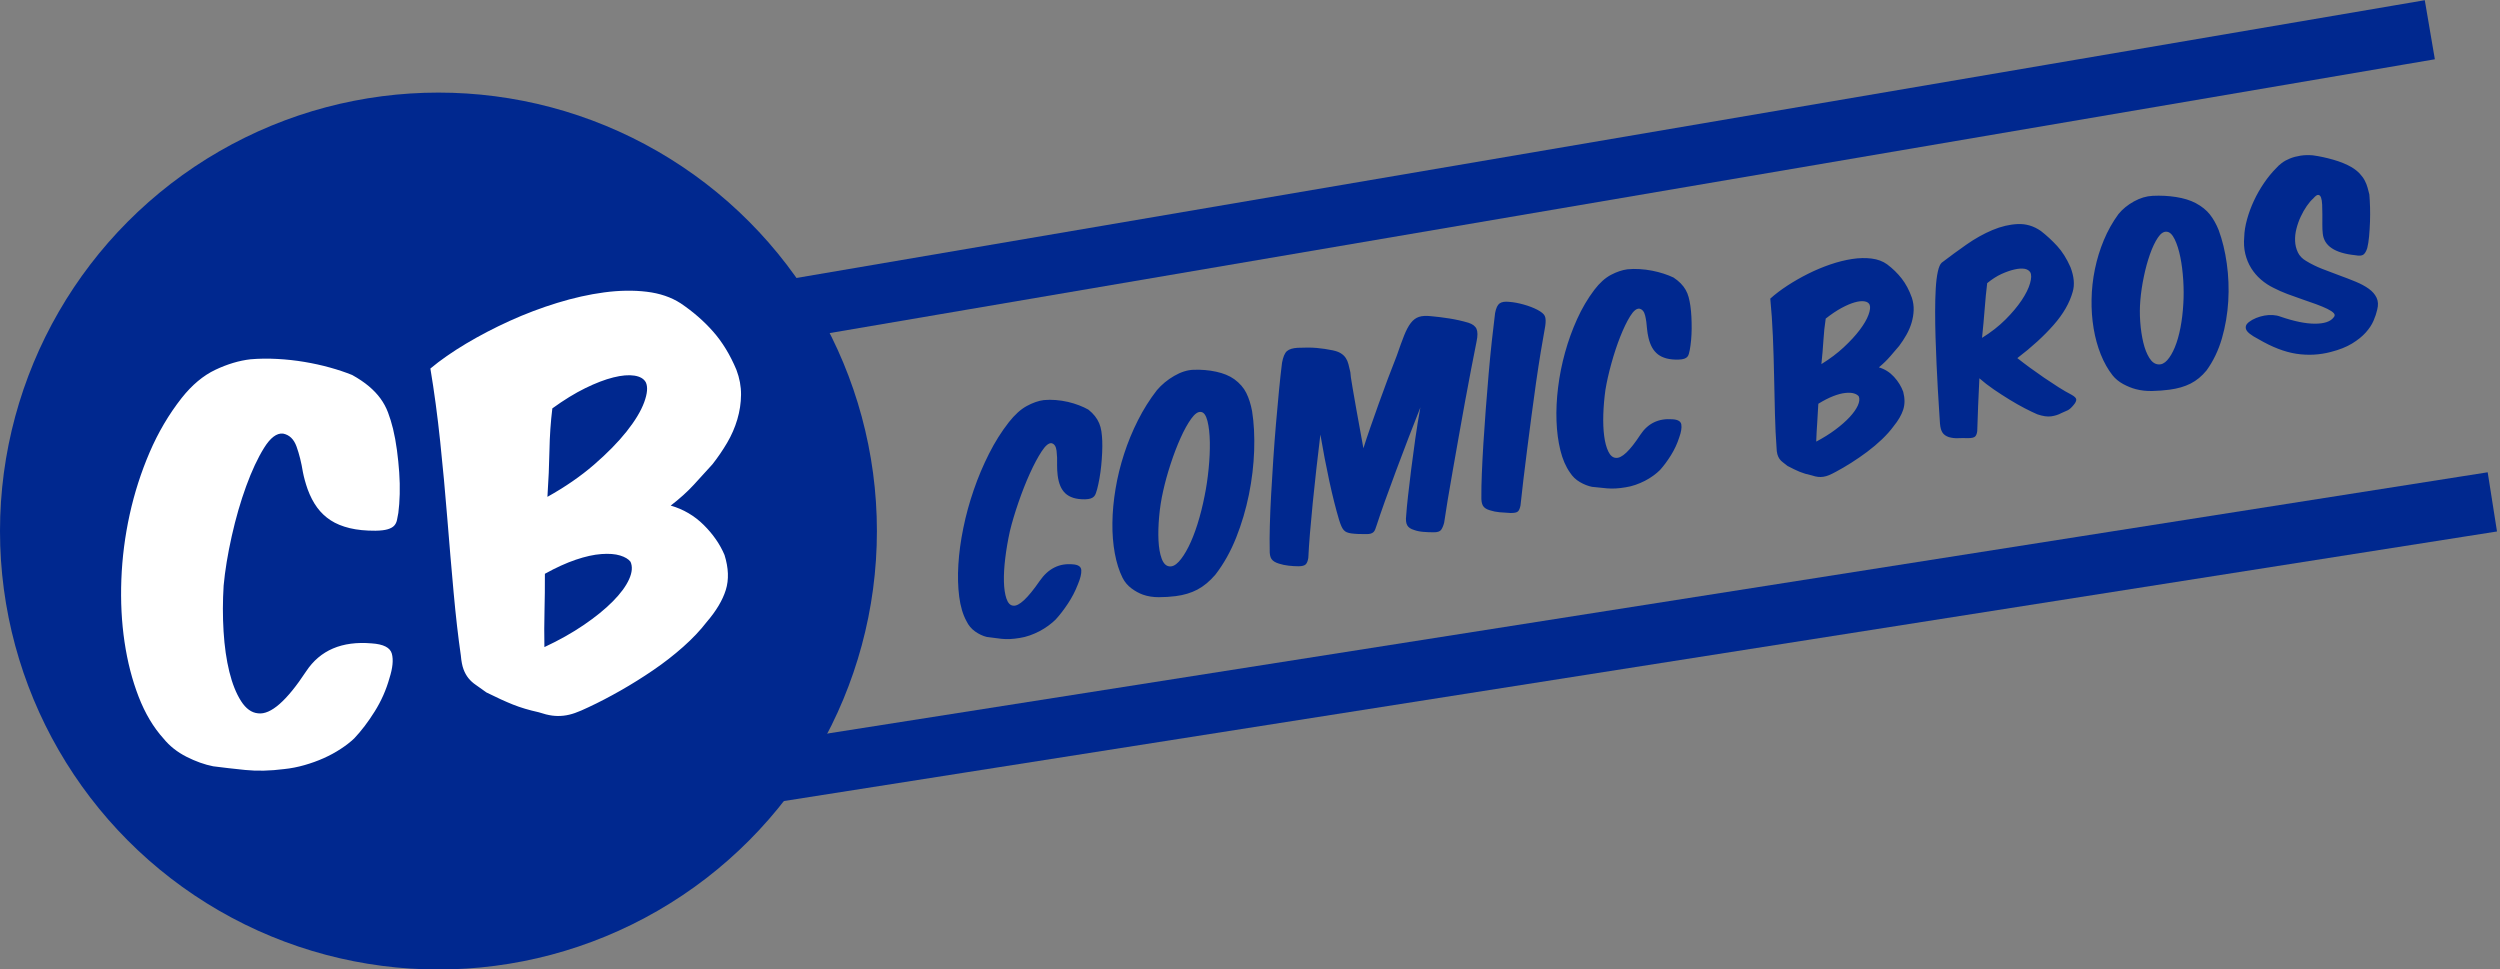 <?xml version="1.0" encoding="UTF-8"?>
<svg width="459px" height="178px" viewBox="0 0 459 178" version="1.1" xmlns="http://www.w3.org/2000/svg" xmlns:xlink="http://www.w3.org/1999/xlink">
    <rect x="0" y="0" width="459" height="178" fill="#808080" stroke="none"/>
    <!-- Generator: Sketch 54.1 (76490) - https://sketchapp.com -->
    <title>logo</title>
    <desc>Created with Sketch.</desc>
    <g id="Branding" stroke="none" stroke-width="1" fill="none" fill-rule="evenodd">
        <g id="Artboard" transform="translate(-60, -48)">
            <g id="logo" transform="translate(60, 54)">
                <path d="M193.484,80.244 C191.062,79.62 188.902,80.303 186.997,82.296 C184.334,85.092 182.491,86.337 181.476,86.026 C180.939,85.888 180.598,85.396 180.453,84.55 C180.308,83.703 180.319,82.651 180.487,81.393 C180.654,80.136 180.96,78.728 181.405,77.172 C181.849,75.615 182.381,74.044 183,72.459 C183.633,70.935 184.427,69.276 185.381,67.482 C186.332,65.691 187.301,64.044 188.29,62.544 C189.276,61.044 190.2,59.819 191.065,58.867 C191.928,57.916 192.606,57.516 193.103,57.665 C193.589,57.876 193.818,58.38 193.79,59.179 C193.763,59.977 193.654,60.873 193.464,61.867 C193.372,62.425 193.311,63.026 193.283,63.671 C193.261,64.438 193.321,65.106 193.463,65.677 C193.605,66.248 193.839,66.742 194.164,67.161 C194.49,67.579 194.932,67.928 195.491,68.206 C196.051,68.484 196.742,68.683 197.565,68.803 C198.003,68.86 198.358,68.864 198.629,68.812 C198.9,68.761 199.119,68.668 199.285,68.534 C199.452,68.399 199.592,68.221 199.706,67.999 C199.82,67.777 199.937,67.539 200.056,67.287 C200.304,66.719 200.549,66.084 200.792,65.38 C201.034,64.677 201.255,63.944 201.454,63.183 C201.653,62.422 201.833,61.655 201.994,60.881 C202.155,60.108 202.279,59.367 202.364,58.66 C202.435,58.045 202.473,57.471 202.479,56.937 C202.485,56.403 202.428,55.896 202.309,55.416 C202.19,54.936 202.004,54.468 201.751,54.013 C201.499,53.557 201.163,53.098 200.744,52.638 C200.283,52.272 199.757,51.918 199.164,51.575 C198.572,51.232 197.935,50.923 197.255,50.646 C196.575,50.37 195.862,50.141 195.116,49.961 C194.37,49.78 193.638,49.667 192.922,49.622 C191.943,49.595 190.863,49.789 189.681,50.206 C188.497,50.623 187.259,51.429 185.964,52.626 C184.356,54.122 182.855,55.837 181.461,57.771 C180.063,59.707 178.792,61.751 177.649,63.904 C176.502,66.059 175.508,68.257 174.668,70.499 C173.826,72.742 173.174,74.909 172.714,76.999 C172.253,79.089 171.996,81.039 171.945,82.847 C171.894,84.655 172.099,86.202 172.56,87.486 C172.808,88.327 173.24,89.043 173.856,89.635 C174.473,90.227 175.119,90.662 175.793,90.94 C176.554,91.18 177.422,91.433 178.394,91.699 C179.367,91.965 180.487,92.087 181.752,92.067 C182.341,92.075 182.962,92.02 183.613,91.901 C184.265,91.782 184.896,91.619 185.509,91.412 C186.121,91.205 186.713,90.954 187.286,90.659 C187.859,90.364 188.359,90.061 188.787,89.748 C189.651,89.062 190.541,88.223 191.454,87.229 C192.367,86.236 193.157,85.163 193.826,84.009 C194.442,83.013 194.782,82.192 194.847,81.547 C194.912,80.902 194.457,80.468 193.484,80.244 Z M228.071,51.303 C227.292,50.543 226.27,49.918 225.004,49.429 C223.74,48.938 222.384,48.604 220.935,48.427 C219.817,48.288 218.595,48.473 217.268,48.984 C215.939,49.495 214.756,50.194 213.719,51.082 C212.152,52.553 210.719,54.191 209.42,55.996 C208.116,57.804 206.959,59.702 205.948,61.69 C204.933,63.68 204.08,65.712 203.389,67.787 C202.697,69.862 202.182,71.885 201.846,73.857 C201.51,75.829 201.363,77.694 201.406,79.452 C201.449,81.209 201.685,82.767 202.112,84.126 C202.384,84.951 202.82,85.671 203.419,86.286 C204.02,86.901 204.654,87.39 205.32,87.756 C206.136,88.199 207.068,88.503 208.115,88.668 C209.162,88.833 210.193,88.931 211.207,88.962 C212.729,89.01 214.11,88.821 215.351,88.397 C216.591,87.973 217.819,87.242 219.036,86.206 C220.854,84.49 222.464,82.449 223.868,80.083 C225.266,77.72 226.451,75.234 227.423,72.625 C228.392,70.018 229.127,67.415 229.63,64.816 C230.131,62.216 230.382,59.822 230.384,57.633 C230.35,56.315 230.173,55.149 229.852,54.136 C229.533,53.121 228.939,52.177 228.071,51.303 Z M221.108,56.296 C221.609,56.442 221.908,57.047 222.007,58.11 C222.106,59.173 222.05,60.465 221.837,61.987 C221.629,63.478 221.298,65.091 220.845,66.826 C220.39,68.562 219.889,70.158 219.34,71.616 C218.694,73.383 217.99,75.027 217.23,76.548 C216.468,78.071 215.704,79.361 214.94,80.418 C214.174,81.476 213.445,82.276 212.753,82.816 C212.06,83.357 211.445,83.545 210.91,83.379 C210.32,83.218 209.934,82.677 209.752,81.756 C209.57,80.835 209.552,79.71 209.697,78.384 C209.843,77.057 210.111,75.614 210.503,74.056 C210.894,72.497 211.383,70.985 211.97,69.518 C212.56,68.021 213.269,66.462 214.098,64.843 C214.924,63.225 215.774,61.749 216.647,60.416 C217.518,59.085 218.349,58.022 219.14,57.226 C219.931,56.431 220.586,56.121 221.108,56.296 Z M242.096,63.824 C242.131,66.796 242.224,69.673 242.378,72.454 C242.533,75.233 242.751,77.678 243.031,79.791 C243.104,80.289 243.182,80.697 243.264,81.016 C243.346,81.336 243.455,81.601 243.589,81.812 C243.725,82.022 243.892,82.186 244.092,82.303 C244.291,82.419 244.532,82.525 244.815,82.619 C245.589,82.85 246.502,83.039 247.553,83.186 C247.893,83.246 248.172,83.259 248.39,83.226 C248.607,83.193 248.789,83.126 248.934,83.025 C249.079,82.924 249.209,82.773 249.326,82.571 C249.442,82.369 249.586,82.098 249.758,81.759 C250.306,80.68 251.024,79.329 251.91,77.706 C252.794,76.085 253.753,74.363 254.786,72.541 C255.817,70.721 256.874,68.871 257.957,66.991 C259.037,65.113 260.053,63.374 261.007,61.773 C260.375,63.556 259.769,65.397 259.189,67.295 C258.606,69.194 258.064,71.01 257.563,72.742 C257.061,74.475 256.613,76.056 256.221,77.487 C255.827,78.917 255.529,80.083 255.325,80.983 C255.11,81.737 255.08,82.328 255.234,82.757 C255.388,83.185 255.758,83.536 256.343,83.81 C256.797,84.065 257.337,84.269 257.963,84.421 C258.589,84.573 259.205,84.696 259.811,84.791 C260.495,84.908 260.971,84.838 261.238,84.58 C261.505,84.323 261.76,83.92 262.003,83.372 C262.324,82.319 262.752,80.993 263.286,79.395 C263.82,77.798 264.413,76.05 265.067,74.151 C265.718,72.253 266.403,70.266 267.121,68.189 C267.837,66.113 268.548,64.069 269.254,62.054 C269.957,60.041 270.643,58.119 271.313,56.286 C271.98,54.454 272.574,52.833 273.095,51.422 C273.473,50.432 273.589,49.67 273.444,49.138 C273.299,48.606 272.868,48.158 272.152,47.794 C271.063,47.278 269.949,46.835 268.809,46.467 C267.67,46.099 266.584,45.785 265.552,45.527 C264.673,45.288 263.938,45.216 263.348,45.312 C262.757,45.408 262.205,45.701 261.689,46.191 C261.173,46.681 260.648,47.378 260.113,48.283 C259.578,49.189 258.937,50.345 258.19,51.753 C257.461,52.984 256.702,54.291 255.914,55.675 C255.125,57.06 254.353,58.444 253.599,59.829 C252.843,61.214 252.109,62.569 251.396,63.894 C250.682,65.219 250.051,66.436 249.504,67.543 C249.431,64.498 249.378,62.102 249.342,60.356 C249.307,58.609 249.286,57.261 249.278,56.312 C249.27,55.363 249.268,54.703 249.271,54.332 C249.275,53.961 249.292,53.64 249.323,53.371 C249.284,52.81 249.245,52.308 249.205,51.865 C249.165,51.422 249.062,51.021 248.896,50.66 C248.731,50.3 248.484,49.974 248.155,49.684 C247.826,49.393 247.365,49.133 246.77,48.904 C245.829,48.549 244.888,48.253 243.947,48.015 C243.006,47.778 241.847,47.584 240.471,47.434 C239.578,47.342 238.9,47.438 238.438,47.722 C237.976,48.006 237.563,48.668 237.199,49.709 C236.784,51.143 236.334,52.796 235.849,54.669 C235.362,56.543 234.86,58.53 234.343,60.631 C233.824,62.732 233.319,64.863 232.83,67.022 C232.339,69.182 231.878,71.266 231.445,73.273 C231.011,75.28 230.635,77.14 230.318,78.854 C230,80.568 229.763,82.014 229.609,83.192 C229.452,83.981 229.467,84.577 229.655,84.979 C229.843,85.381 230.251,85.734 230.88,86.037 C231.383,86.292 231.937,86.505 232.545,86.676 C233.152,86.847 233.758,86.98 234.362,87.077 C234.993,87.171 235.441,87.124 235.706,86.938 C235.97,86.751 236.19,86.383 236.366,85.832 C236.636,84.531 236.975,83.045 237.383,81.375 C237.79,79.705 238.245,77.913 238.747,75.998 C239.249,74.084 239.784,72.093 240.355,70.025 C240.924,67.959 241.504,65.892 242.096,63.824 Z M285.01,47.408 C284.352,46.926 283.575,46.481 282.679,46.072 C281.784,45.662 280.944,45.365 280.16,45.181 C279.379,44.967 278.779,44.968 278.36,45.184 C277.94,45.4 277.576,45.942 277.266,46.809 C276.857,48.208 276.4,49.837 275.895,51.697 C275.388,53.557 274.877,55.527 274.361,57.609 C273.844,59.69 273.327,61.817 272.812,63.987 C272.295,66.159 271.819,68.225 271.385,70.187 C270.95,72.149 270.568,73.953 270.24,75.601 C269.911,77.249 269.671,78.59 269.52,79.624 C269.367,80.396 269.37,80.987 269.532,81.397 C269.693,81.807 270.068,82.147 270.657,82.419 C271.193,82.694 271.768,82.908 272.382,83.06 C272.997,83.211 273.645,83.36 274.327,83.506 C275.012,83.622 275.476,83.597 275.718,83.431 C275.961,83.265 276.171,82.927 276.35,82.418 C276.708,81.079 277.129,79.554 277.612,77.842 C278.094,76.132 278.617,74.316 279.18,72.396 C279.742,70.477 280.319,68.515 280.912,66.508 C281.503,64.502 282.095,62.54 282.688,60.623 C283.279,58.706 283.861,56.886 284.433,55.162 C285.004,53.438 285.525,51.907 285.997,50.569 C286.243,49.769 286.311,49.169 286.2,48.77 C286.09,48.37 285.693,47.916 285.01,47.408 Z M306.342,71.15 C303.863,70.57 301.784,71.205 300.099,73.06 C297.746,75.661 296.044,76.82 295,76.531 C294.45,76.403 294.058,75.945 293.822,75.158 C293.587,74.37 293.486,73.391 293.518,72.221 C293.55,71.051 293.705,69.742 293.981,68.294 C294.258,66.846 294.62,65.384 295.067,63.91 C295.536,62.492 296.151,60.948 296.91,59.28 C297.667,57.614 298.458,56.082 299.283,54.687 C300.106,53.293 300.898,52.153 301.658,51.269 C302.417,50.385 303.051,50.013 303.561,50.152 C304.067,50.349 304.349,50.818 304.406,51.561 C304.463,52.303 304.449,53.137 304.365,54.061 C304.332,54.579 304.336,55.139 304.377,55.739 C304.436,56.452 304.567,57.074 304.768,57.604 C304.971,58.135 305.256,58.595 305.624,58.985 C305.993,59.374 306.471,59.698 307.057,59.957 C307.644,60.215 308.354,60.401 309.186,60.512 C309.629,60.566 309.982,60.569 310.247,60.522 C310.512,60.474 310.72,60.388 310.871,60.263 C311.023,60.138 311.143,59.972 311.234,59.766 C311.324,59.559 311.415,59.339 311.506,59.104 C311.693,58.577 311.87,57.986 312.037,57.332 C312.204,56.678 312.346,55.997 312.463,55.29 C312.58,54.582 312.678,53.869 312.757,53.15 C312.836,52.431 312.88,51.743 312.89,51.085 C312.896,50.514 312.873,49.98 312.823,49.483 C312.772,48.987 312.662,48.515 312.492,48.069 C312.323,47.623 312.089,47.187 311.789,46.763 C311.489,46.339 311.107,45.913 310.64,45.484 C310.143,45.143 309.581,44.813 308.955,44.494 C308.329,44.175 307.662,43.886 306.956,43.628 C306.25,43.37 305.516,43.157 304.753,42.988 C303.991,42.819 303.251,42.713 302.532,42.67 C301.555,42.643 300.5,42.823 299.366,43.209 C298.231,43.596 297.082,44.345 295.919,45.457 C294.475,46.848 293.161,48.443 291.977,50.241 C290.79,52.042 289.74,53.944 288.829,55.947 C287.915,57.951 287.159,59.997 286.56,62.084 C285.96,64.171 285.542,66.188 285.306,68.133 C285.07,70.078 285.022,71.893 285.165,73.576 C285.308,75.259 285.678,76.698 286.274,77.893 C286.612,78.675 287.119,79.341 287.796,79.892 C288.474,80.442 289.164,80.846 289.866,81.105 C290.65,81.327 291.541,81.562 292.539,81.809 C293.537,82.056 294.665,82.169 295.924,82.149 C296.512,82.157 297.124,82.105 297.76,81.994 C298.396,81.882 299.008,81.73 299.596,81.537 C300.183,81.344 300.746,81.111 301.285,80.836 C301.824,80.562 302.29,80.279 302.682,79.989 C303.47,79.351 304.266,78.569 305.069,77.645 C305.871,76.721 306.544,75.723 307.086,74.65 C307.593,73.724 307.844,72.961 307.839,72.361 C307.835,71.762 307.336,71.358 306.342,71.15 Z M345.306,67.672 C346.207,67.134 346.99,66.585 347.653,66.023 C348.317,65.462 348.966,64.909 349.601,64.365 C350.184,63.797 350.727,63.197 351.23,62.566 C351.733,61.935 352.158,61.261 352.504,60.544 C352.85,59.828 353.098,59.091 353.248,58.332 C353.398,57.574 353.411,56.797 353.289,56.001 C353.017,54.549 352.582,53.287 351.986,52.214 C351.39,51.14 350.646,50.144 349.755,49.225 C349.069,48.543 348.187,48.046 347.111,47.734 C346.035,47.421 344.848,47.261 343.55,47.253 C342.251,47.246 340.879,47.368 339.433,47.621 C337.986,47.875 336.555,48.226 335.14,48.675 C333.723,49.124 332.362,49.642 331.055,50.227 C329.746,50.814 328.59,51.434 327.586,52.088 C327.458,54.267 327.254,56.571 326.974,58.999 C326.693,61.429 326.385,63.846 326.05,66.251 C325.714,68.657 325.4,70.978 325.108,73.212 C324.814,75.447 324.595,77.444 324.45,79.203 C324.377,79.744 324.361,80.182 324.401,80.517 C324.442,80.852 324.524,81.149 324.647,81.406 C324.771,81.664 324.942,81.904 325.16,82.126 C325.378,82.347 325.627,82.616 325.909,82.931 C326.688,83.515 327.371,83.987 327.958,84.346 C328.547,84.705 329.236,85.035 330.027,85.335 C330.448,85.552 330.817,85.704 331.135,85.79 C331.453,85.876 331.778,85.919 332.112,85.919 C332.446,85.92 332.795,85.877 333.158,85.791 C333.521,85.705 333.959,85.57 334.471,85.388 C335.441,85.056 336.465,84.657 337.544,84.191 C338.622,83.726 339.693,83.212 340.758,82.652 C341.821,82.091 342.831,81.481 343.788,80.819 C344.743,80.158 345.572,79.48 346.273,78.785 C347.295,77.871 348.037,76.959 348.5,76.048 C348.962,75.138 349.135,74.063 349.019,72.822 C348.822,71.781 348.407,70.784 347.776,69.83 C347.145,68.875 346.322,68.156 345.306,67.672 Z M334.974,65.431 C335.381,63.917 335.733,62.491 336.029,61.154 C336.324,59.817 336.67,58.533 337.065,57.303 C338.197,56.669 339.247,56.181 340.215,55.839 C341.182,55.498 342.035,55.283 342.776,55.193 C343.516,55.104 344.118,55.136 344.582,55.287 C345.046,55.439 345.327,55.693 345.425,56.049 C345.521,56.488 345.355,57.091 344.926,57.857 C344.497,58.624 343.825,59.45 342.909,60.334 C341.992,61.219 340.865,62.112 339.526,63.015 C338.185,63.918 336.668,64.724 334.974,65.431 Z M333.278,72.536 C334.345,72.092 335.315,71.774 336.189,71.583 C337.064,71.393 337.829,71.315 338.487,71.35 C339.145,71.385 339.669,71.5 340.06,71.694 C340.451,71.889 340.709,72.121 340.836,72.391 C340.931,72.858 340.781,73.393 340.385,73.995 C339.989,74.597 339.387,75.216 338.579,75.85 C337.77,76.486 336.788,77.107 335.633,77.715 C334.477,78.323 333.202,78.865 331.809,79.339 C332.028,78.2 332.267,77.08 332.524,75.98 C332.781,74.88 333.032,73.732 333.278,72.536 Z M363.215,72.545 C363.903,73.374 364.671,74.189 365.52,74.99 C366.371,75.79 367.222,76.555 368.075,77.284 C368.929,78.013 369.757,78.674 370.56,79.268 C371.363,79.862 372.073,80.352 372.689,80.741 C373.627,81.239 374.45,81.494 375.156,81.505 C375.862,81.517 376.507,81.417 377.091,81.206 C377.568,81.086 377.973,80.979 378.304,80.884 C378.636,80.789 379.038,80.532 379.51,80.113 C379.903,79.782 380.124,79.479 380.172,79.203 C380.22,78.927 379.974,78.579 379.435,78.158 C378.763,77.666 378.043,77.082 377.276,76.405 C376.511,75.728 375.739,75.023 374.962,74.291 C374.185,73.557 373.43,72.821 372.696,72.083 C371.963,71.344 371.29,70.641 370.678,69.974 C373.61,68.392 376.118,66.737 378.204,65.007 C380.282,63.282 381.757,61.453 382.632,59.518 C383.205,58.311 383.304,56.81 382.928,55.013 C382.478,53.328 381.873,51.917 381.114,50.78 C380.357,49.641 379.519,48.581 378.601,47.599 C377.451,46.493 376.124,45.853 374.618,45.679 C373.113,45.506 371.521,45.624 369.842,46.036 C368.16,46.449 366.453,47.077 364.718,47.921 C362.981,48.768 361.311,49.626 359.71,50.495 C359.373,50.709 359.049,51.219 358.736,52.026 C358.422,52.832 358.133,53.845 357.869,55.064 C357.604,56.284 357.35,57.655 357.108,59.178 C356.865,60.701 356.641,62.271 356.436,63.889 C356.23,65.508 356.036,67.125 355.856,68.742 C355.674,70.36 355.513,71.872 355.371,73.279 C355.23,74.687 355.108,75.948 355.008,77.062 C354.907,78.176 354.828,79.026 354.771,79.611 C354.712,80.335 354.775,80.904 354.958,81.318 C355.141,81.732 355.486,82.07 355.99,82.333 C356.495,82.569 357.028,82.719 357.587,82.784 C358.147,82.849 358.787,82.948 359.506,83.083 C360.12,83.171 360.54,83.136 360.767,82.98 C360.994,82.824 361.174,82.52 361.308,82.069 C361.601,80.558 361.901,79.019 362.206,77.453 C362.51,75.888 362.847,74.252 363.215,72.545 Z M367.364,55.513 C368.372,54.927 369.329,54.509 370.234,54.26 C371.139,54.011 371.967,53.863 372.718,53.816 C374.246,53.72 375.17,54.045 375.491,54.79 C375.653,55.244 375.532,55.907 375.128,56.78 C374.723,57.654 374.058,58.593 373.131,59.598 C372.203,60.604 371.044,61.614 369.655,62.626 C368.262,63.641 366.664,64.528 364.859,65.287 C365.351,63.437 365.789,61.703 366.175,60.083 C366.559,58.463 366.955,56.94 367.364,55.513 Z M407.456,46.972 C406.55,46.303 405.425,45.751 404.082,45.319 C402.741,44.885 401.335,44.589 399.865,44.43 C398.73,44.305 397.549,44.466 396.319,44.912 C395.088,45.359 394.035,45.973 393.159,46.752 C391.86,48.043 390.723,49.482 389.748,51.07 C388.77,52.659 387.953,54.329 387.297,56.078 C386.639,57.828 386.149,59.617 385.827,61.442 C385.505,63.269 385.35,65.05 385.365,66.786 C385.38,68.521 385.563,70.163 385.917,71.71 C386.272,73.257 386.782,74.628 387.448,75.823 C387.865,76.55 388.426,77.183 389.131,77.723 C389.837,78.263 390.554,78.694 391.282,79.014 C392.172,79.403 393.152,79.67 394.222,79.814 C395.292,79.958 396.334,80.043 397.347,80.069 C398.867,80.109 400.207,79.942 401.364,79.567 C402.521,79.194 403.612,78.551 404.637,77.639 C406.138,76.129 407.375,74.335 408.35,72.256 C409.32,70.18 410.057,67.996 410.562,65.705 C411.064,63.415 411.335,61.129 411.376,58.846 C411.417,56.563 411.246,54.46 410.864,52.537 C410.599,51.38 410.218,50.355 409.722,49.464 C409.227,48.572 408.472,47.742 407.456,46.972 Z M401.413,51.35 C401.936,51.479 402.339,52.012 402.624,52.946 C402.909,53.881 403.08,55.017 403.136,56.354 C403.191,57.665 403.146,59.082 403.002,60.607 C402.856,62.132 402.639,63.536 402.352,64.817 C402.021,66.37 401.613,67.815 401.127,69.152 C400.639,70.491 400.109,71.625 399.537,72.555 C398.964,73.485 398.381,74.189 397.79,74.664 C397.197,75.141 396.62,75.306 396.058,75.161 C395.443,75.019 394.964,74.544 394.619,73.734 C394.275,72.924 394.058,71.935 393.967,70.768 C393.876,69.601 393.888,68.332 394.001,66.961 C394.115,65.59 394.333,64.26 394.657,62.97 C394.98,61.653 395.41,60.283 395.949,58.859 C396.485,57.436 397.07,56.139 397.703,54.968 C398.335,53.798 398.974,52.864 399.621,52.165 C400.267,51.467 400.864,51.196 401.413,51.35 Z M413.672,70.1 C413.134,70.406 412.904,70.809 412.983,71.309 C413.064,71.836 413.709,72.547 414.922,73.441 C417.172,75.29 419.336,76.544 421.409,77.204 C423.486,77.862 425.596,78.079 427.738,77.858 C429.326,77.706 430.675,77.403 431.787,76.947 C432.898,76.492 433.829,75.959 434.581,75.349 C435.332,74.74 435.92,74.097 436.345,73.422 C436.771,72.747 437.093,72.126 437.314,71.559 C437.673,70.746 437.754,70.006 437.557,69.339 C437.359,68.672 436.968,68.051 436.384,67.477 C435.8,66.902 435.073,66.35 434.205,65.821 C433.337,65.291 432.418,64.757 431.447,64.22 C430.477,63.682 429.5,63.124 428.517,62.546 C427.535,61.967 426.641,61.335 425.838,60.65 C425.203,60.137 424.785,59.538 424.584,58.851 C424.383,58.163 424.324,57.453 424.408,56.721 C424.49,55.989 424.69,55.256 425.006,54.523 C425.322,53.79 425.698,53.099 426.135,52.452 C426.571,51.805 427.037,51.223 427.532,50.705 C428.027,50.187 428.485,49.798 428.906,49.535 C429.37,49.139 429.713,48.967 429.936,49.02 C430.159,49.073 430.302,49.262 430.363,49.587 C430.425,49.912 430.424,50.353 430.36,50.909 C430.296,51.466 430.215,52.057 430.117,52.681 C430.018,53.306 429.919,53.924 429.819,54.536 C429.719,55.148 429.66,55.692 429.641,56.167 C429.513,58.44 431.273,60.061 434.926,61.025 C435.599,61.268 436.093,61.307 436.407,61.142 C436.721,60.976 437.014,60.622 437.286,60.08 C437.529,59.513 437.755,58.817 437.964,57.992 C438.172,57.166 438.364,56.303 438.54,55.402 C438.715,54.501 438.858,53.616 438.97,52.745 C439.082,51.875 439.162,51.099 439.211,50.416 C439.179,50.025 439.139,49.603 439.089,49.148 C439.04,48.693 438.938,48.235 438.785,47.773 C438.632,47.311 438.395,46.841 438.074,46.362 C437.752,45.883 437.316,45.41 436.765,44.944 C435.915,44.258 434.885,43.634 433.674,43.071 C432.465,42.507 431.272,42.046 430.093,41.689 C429.311,41.494 428.561,41.396 427.844,41.395 C427.127,41.394 426.465,41.463 425.86,41.601 C425.254,41.739 424.716,41.933 424.245,42.183 C423.774,42.434 423.393,42.686 423.101,42.94 C422.193,43.598 421.31,44.382 420.453,45.291 C419.595,46.201 418.815,47.174 418.115,48.209 C417.413,49.246 416.815,50.311 416.32,51.404 C415.824,52.498 415.486,53.529 415.305,54.498 C415.028,55.606 414.929,56.65 415.008,57.629 C415.088,58.608 415.308,59.524 415.668,60.378 C416.029,61.231 416.511,62.016 417.114,62.732 C417.718,63.448 418.403,64.071 419.168,64.601 C419.855,65.11 420.62,65.606 421.464,66.09 C422.309,66.573 423.154,67.036 423.998,67.478 C424.843,67.919 425.642,68.351 426.394,68.771 C427.148,69.192 427.781,69.581 428.294,69.939 C428.807,70.297 429.159,70.62 429.351,70.909 C429.543,71.198 429.489,71.459 429.188,71.692 C428.492,72.351 427.301,72.546 425.615,72.277 C423.93,72.006 421.926,71.256 419.607,70.022 C419.197,69.787 418.745,69.614 418.25,69.504 C417.756,69.395 417.245,69.345 416.719,69.357 C416.192,69.369 415.668,69.434 415.147,69.552 C414.626,69.67 414.134,69.853 413.672,70.1 Z" id="Comic-Bros" fill="#00288F" transform="translate(305.574, 66.732) rotate(-9) translate(-305.574, -66.732) "></path>
                <path d="M113,140.369 L452.161,87" id="Line" stroke="#00288F" stroke-width="11" stroke-linecap="square"></path>
                <path d="M113,56.28 L440.693,0.385" id="Line" stroke="#00288F" stroke-width="11" stroke-linecap="square"></path>
                <circle id="Oval" fill="#00288F" cx="80.5" cy="91.5" r="80.5"></circle>
                <path d="M64.543,109.497 C66.646,110.051 67.739,110.908 67.822,112.07 C67.905,113.232 67.476,114.671 66.535,116.386 C65.539,118.378 64.267,120.204 62.717,121.864 C61.168,123.524 59.619,124.908 58.069,126.014 C57.295,126.512 56.368,126.983 55.289,127.425 C54.21,127.868 53.076,128.228 51.886,128.504 C50.696,128.781 49.451,128.975 48.151,129.085 C46.85,129.196 45.592,129.196 44.374,129.085 C41.774,128.919 39.422,128.518 37.319,127.882 C35.217,127.246 33.335,126.651 31.675,126.097 C30.181,125.489 28.687,124.603 27.193,123.441 C25.699,122.279 24.537,120.924 23.707,119.374 C22.269,116.995 21.259,114.187 20.678,110.95 C20.097,107.713 19.889,104.255 20.055,100.575 C20.221,96.895 20.761,93.105 21.674,89.204 C22.587,85.303 23.846,81.499 25.45,77.791 C27.055,74.084 28.978,70.584 31.219,67.292 C33.46,64 36.019,61.108 38.896,58.618 C41.22,56.626 43.572,55.326 45.951,54.717 C48.331,54.109 50.572,53.887 52.674,54.053 C54.224,54.219 55.828,54.51 57.488,54.925 C59.148,55.34 60.753,55.838 62.302,56.419 C63.852,57 65.318,57.636 66.701,58.328 C68.085,59.02 69.33,59.725 70.436,60.444 C71.488,61.33 72.359,62.201 73.051,63.059 C73.743,63.917 74.296,64.788 74.711,65.673 C75.126,66.559 75.416,67.486 75.582,68.454 C75.748,69.422 75.859,70.46 75.914,71.566 C75.97,72.839 75.956,74.167 75.873,75.55 C75.79,76.934 75.665,78.303 75.499,79.659 C75.333,81.015 75.112,82.315 74.835,83.56 C74.559,84.805 74.254,85.925 73.922,86.921 C73.756,87.364 73.59,87.779 73.424,88.166 C73.258,88.554 73.023,88.858 72.719,89.079 C72.414,89.301 71.986,89.439 71.432,89.494 C70.879,89.55 70.132,89.494 69.191,89.328 C67.421,88.996 65.899,88.54 64.626,87.959 C63.354,87.378 62.302,86.686 61.472,85.884 C60.642,85.082 59.978,84.155 59.48,83.103 C58.982,82.052 58.623,80.835 58.401,79.451 C58.235,78.289 58.152,77.21 58.152,76.214 C58.208,74.444 58.125,72.839 57.903,71.4 C57.682,69.962 57.018,69.021 55.911,68.578 C54.805,68.246 53.504,68.883 52.01,70.487 C50.516,72.092 48.995,74.181 47.445,76.754 C45.896,79.327 44.444,82.163 43.088,85.261 C41.732,88.36 40.667,91.237 39.892,93.893 C39.173,96.66 38.634,99.413 38.274,102.152 C37.914,104.891 37.79,107.381 37.9,109.622 C38.011,111.863 38.371,113.758 38.979,115.307 C39.588,116.857 40.473,117.797 41.635,118.129 C43.849,118.849 47.224,116.884 51.761,112.236 C55.026,108.916 59.287,108.003 64.543,109.497 Z M123.269,95.138 C125.427,96.245 127.184,97.794 128.539,99.786 C129.895,101.778 130.794,103.826 131.237,105.928 C131.513,108.418 131.181,110.535 130.241,112.278 C129.3,114.021 127.778,115.722 125.676,117.382 C124.237,118.655 122.536,119.872 120.571,121.034 C118.607,122.196 116.532,123.248 114.346,124.188 C112.161,125.129 109.961,125.973 107.748,126.72 C105.534,127.467 103.432,128.089 101.44,128.587 C100.388,128.864 99.489,129.058 98.742,129.168 C97.995,129.279 97.276,129.307 96.584,129.251 C95.893,129.196 95.215,129.058 94.551,128.836 C93.887,128.615 93.112,128.255 92.227,127.757 C90.567,127.038 89.114,126.277 87.869,125.475 C86.624,124.673 85.172,123.635 83.512,122.362 C82.903,121.698 82.364,121.131 81.893,120.661 C81.423,120.191 81.049,119.693 80.773,119.167 C80.496,118.641 80.302,118.046 80.192,117.382 C80.081,116.718 80.081,115.861 80.192,114.809 C80.358,111.379 80.662,107.492 81.105,103.148 C81.547,98.804 82.032,94.295 82.557,89.619 C83.083,84.943 83.553,80.24 83.968,75.509 C84.383,70.778 84.646,66.282 84.757,62.021 C86.859,60.859 89.294,59.78 92.061,58.784 C94.827,57.788 97.719,56.931 100.734,56.211 C103.75,55.492 106.807,54.966 109.906,54.634 C113.004,54.302 115.951,54.219 118.745,54.385 C121.54,54.551 124.099,55.008 126.423,55.755 C128.747,56.502 130.656,57.595 132.15,59.033 C134.086,60.97 135.705,63.045 137.005,65.258 C138.306,67.472 139.26,70.045 139.869,72.977 C140.145,74.582 140.132,76.131 139.827,77.625 C139.523,79.119 139.011,80.558 138.292,81.941 C137.572,83.325 136.687,84.611 135.636,85.801 C134.584,86.991 133.45,88.111 132.233,89.162 C130.905,90.158 129.549,91.168 128.166,92.192 C126.782,93.216 125.15,94.198 123.269,95.138 Z M101.357,89.245 C104.898,88.083 108.066,86.7 110.86,85.095 C113.655,83.491 116.006,81.872 117.915,80.24 C119.824,78.608 121.221,77.058 122.107,75.592 C122.992,74.126 123.324,72.95 123.103,72.064 C122.881,71.345 122.273,70.806 121.277,70.446 C120.281,70.086 118.994,69.948 117.417,70.031 C115.84,70.114 114.028,70.432 111.981,70.985 C109.933,71.539 107.72,72.369 105.341,73.475 C104.566,75.855 103.902,78.345 103.349,80.945 C102.795,83.546 102.131,86.313 101.357,89.245 Z M98.203,103.023 C97.76,105.347 97.304,107.575 96.833,109.705 C96.363,111.835 95.934,114.007 95.547,116.22 C98.424,115.501 101.052,114.63 103.432,113.606 C105.811,112.582 107.831,111.503 109.491,110.369 C111.151,109.235 112.382,108.1 113.184,106.966 C113.987,105.832 114.277,104.794 114.056,103.853 C113.779,103.3 113.226,102.802 112.396,102.359 C111.566,101.917 110.459,101.612 109.076,101.446 C107.692,101.28 106.088,101.322 104.262,101.571 C102.436,101.82 100.416,102.304 98.203,103.023 Z" id="CB" fill="#FFFFFF" fill-rule="nonzero" transform="translate(80.033, 91.64) rotate(-11) translate(-80.033, -91.64) "></path>
            </g>
        </g>
    </g>
</svg>